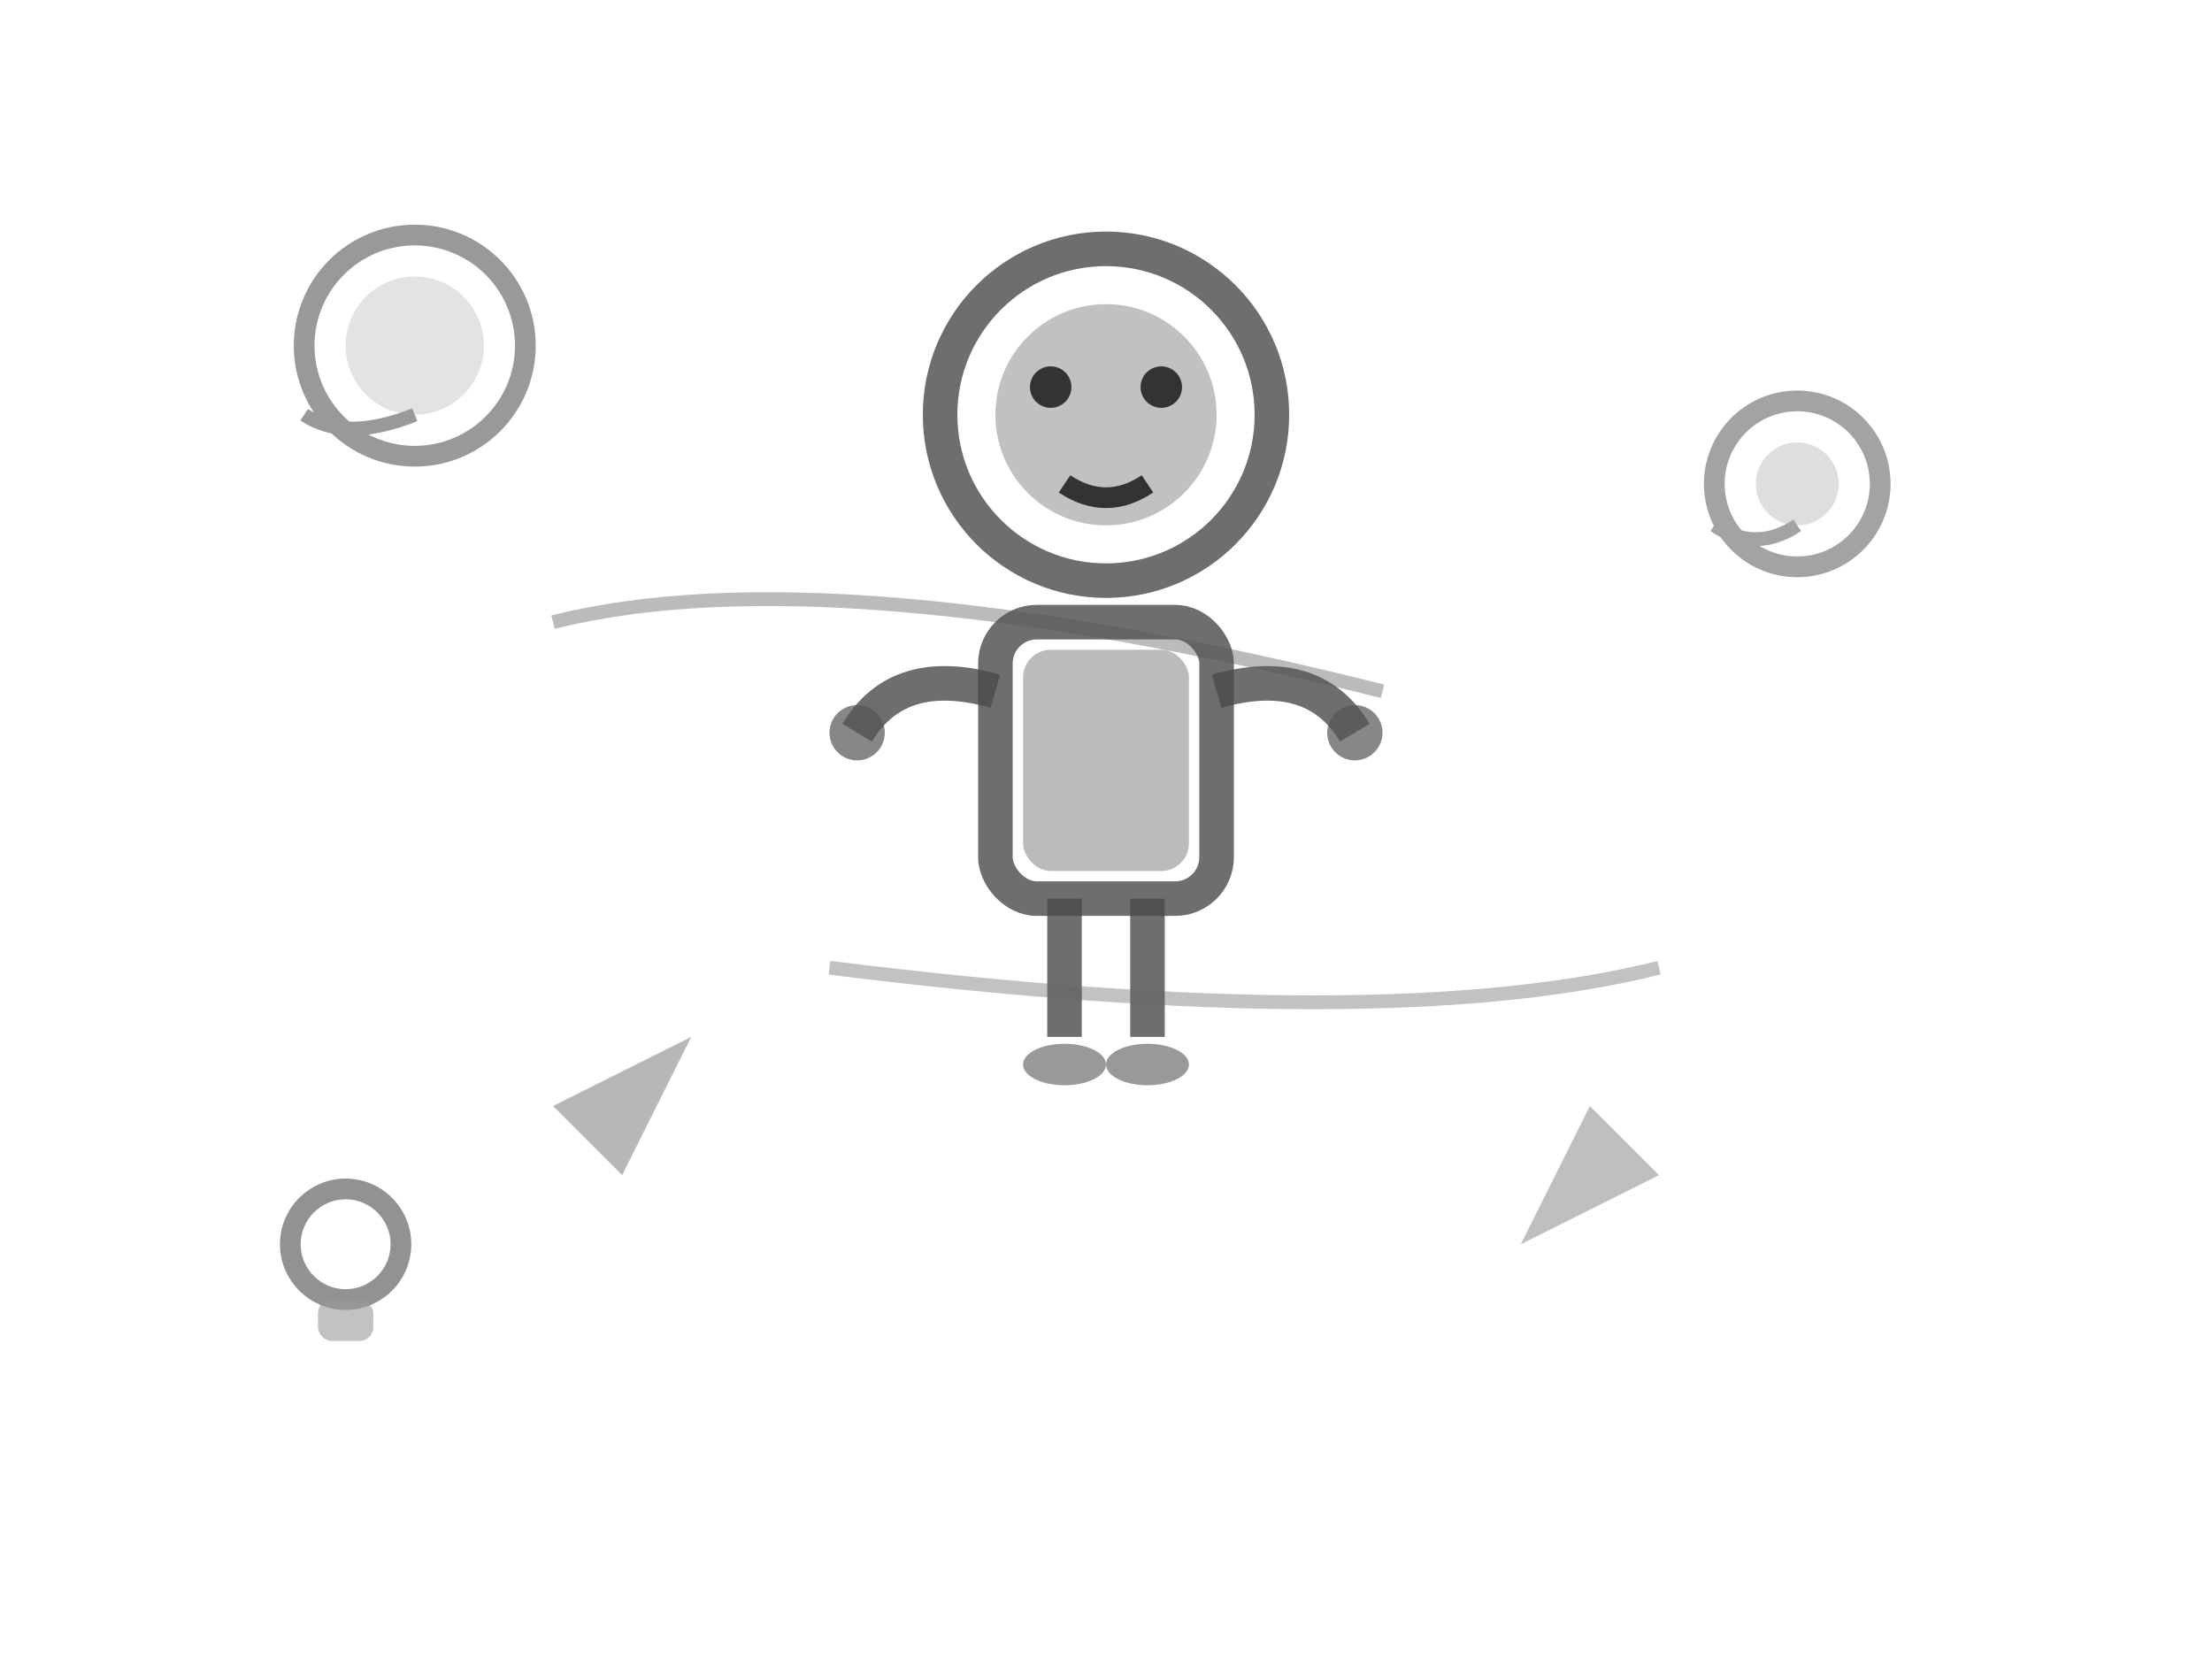 <svg width="160" height="120" viewBox="0 0 160 120" xmlns="http://www.w3.org/2000/svg">
  <!-- Consulting - Person providing advice -->
  
  <!-- Central person figure -->
  <g transform="translate(80,50)">
    <!-- Head -->
    <circle cx="0" cy="-20" r="12" fill="none" stroke="#4a4a4a" stroke-width="2.5" opacity="0.8"/>
    <circle cx="0" cy="-20" r="8" fill="#666666" opacity="0.4"/>
    
    <!-- Eyes -->
    <circle cx="-4" cy="-22" r="1.5" fill="#333333"/>
    <circle cx="4" cy="-22" r="1.5" fill="#333333"/>
    
    <!-- Mouth -->
    <path d="M-3,-15 Q0,-13 3,-15" stroke="#333333" stroke-width="1.5" fill="none"/>
    
    <!-- Body -->
    <rect x="-8" y="-5" width="16" height="20" rx="3" fill="none" stroke="#4a4a4a" stroke-width="2.5" opacity="0.8"/>
    <rect x="-6" y="-3" width="12" height="16" rx="2" fill="#555555" opacity="0.4"/>
    
    <!-- Arms in consulting gesture -->
    <path d="M-8,0 Q-15,-2 -18,3" stroke="#4a4a4a" stroke-width="2.5" fill="none" opacity="0.8"/>
    <path d="M8,0 Q15,-2 18,3" stroke="#4a4a4a" stroke-width="2.5" fill="none" opacity="0.8"/>
    
    <!-- Hands pointing/gesturing -->
    <circle cx="-18" cy="3" r="2" fill="#555555" opacity="0.7"/>
    <circle cx="18" cy="3" r="2" fill="#555555" opacity="0.7"/>
    
    <!-- Legs -->
    <line x1="-3" y1="15" x2="-3" y2="25" stroke="#4a4a4a" stroke-width="2.5" opacity="0.8"/>
    <line x1="3" y1="15" x2="3" y2="25" stroke="#4a4a4a" stroke-width="2.5" opacity="0.8"/>
    
    <!-- Feet -->
    <ellipse cx="-3" cy="27" rx="3" ry="1.5" fill="#555555" opacity="0.6"/>
    <ellipse cx="3" cy="27" rx="3" ry="1.5" fill="#555555" opacity="0.6"/>
  </g>
  
  <!-- Consulting elements around person -->
  <g opacity="0.6">
    <!-- Speech/thought bubbles -->
    <circle cx="30" cy="25" r="8" fill="none" stroke="#555555" stroke-width="1.5"/>
    <circle cx="30" cy="25" r="5" fill="#666666" opacity="0.3"/>
    <path d="M22,30 Q25,32 30,30" stroke="#555555" stroke-width="1" fill="none"/>
    
    <circle cx="130" cy="35" r="6" fill="none" stroke="#666666" stroke-width="1.5"/>
    <circle cx="130" cy="35" r="3" fill="#4a4a4a" opacity="0.3"/>
    <path d="M124,38 Q127,40 130,38" stroke="#666666" stroke-width="1" fill="none"/>
    
    <!-- Strategy arrows -->
    <path d="M40,80 L50,75 L45,85 Z" fill="#555555" opacity="0.7"/>
    <path d="M120,85 L110,90 L115,80 Z" fill="#666666" opacity="0.7"/>
    
    <!-- Lightbulb (ideas) -->
    <circle cx="25" cy="90" r="4" fill="none" stroke="#4a4a4a" stroke-width="1.5"/>
    <rect x="23" y="94" width="4" height="3" rx="1" fill="#555555" opacity="0.6"/>
  </g>
  
  <!-- Connection lines showing consultation flow -->
  <g opacity="0.4">
    <path d="M40,45 Q60,40 100,50" stroke="#555555" stroke-width="1" fill="none"/>
    <path d="M120,70 Q100,75 60,70" stroke="#666666" stroke-width="1" fill="none"/>
  </g>
</svg>